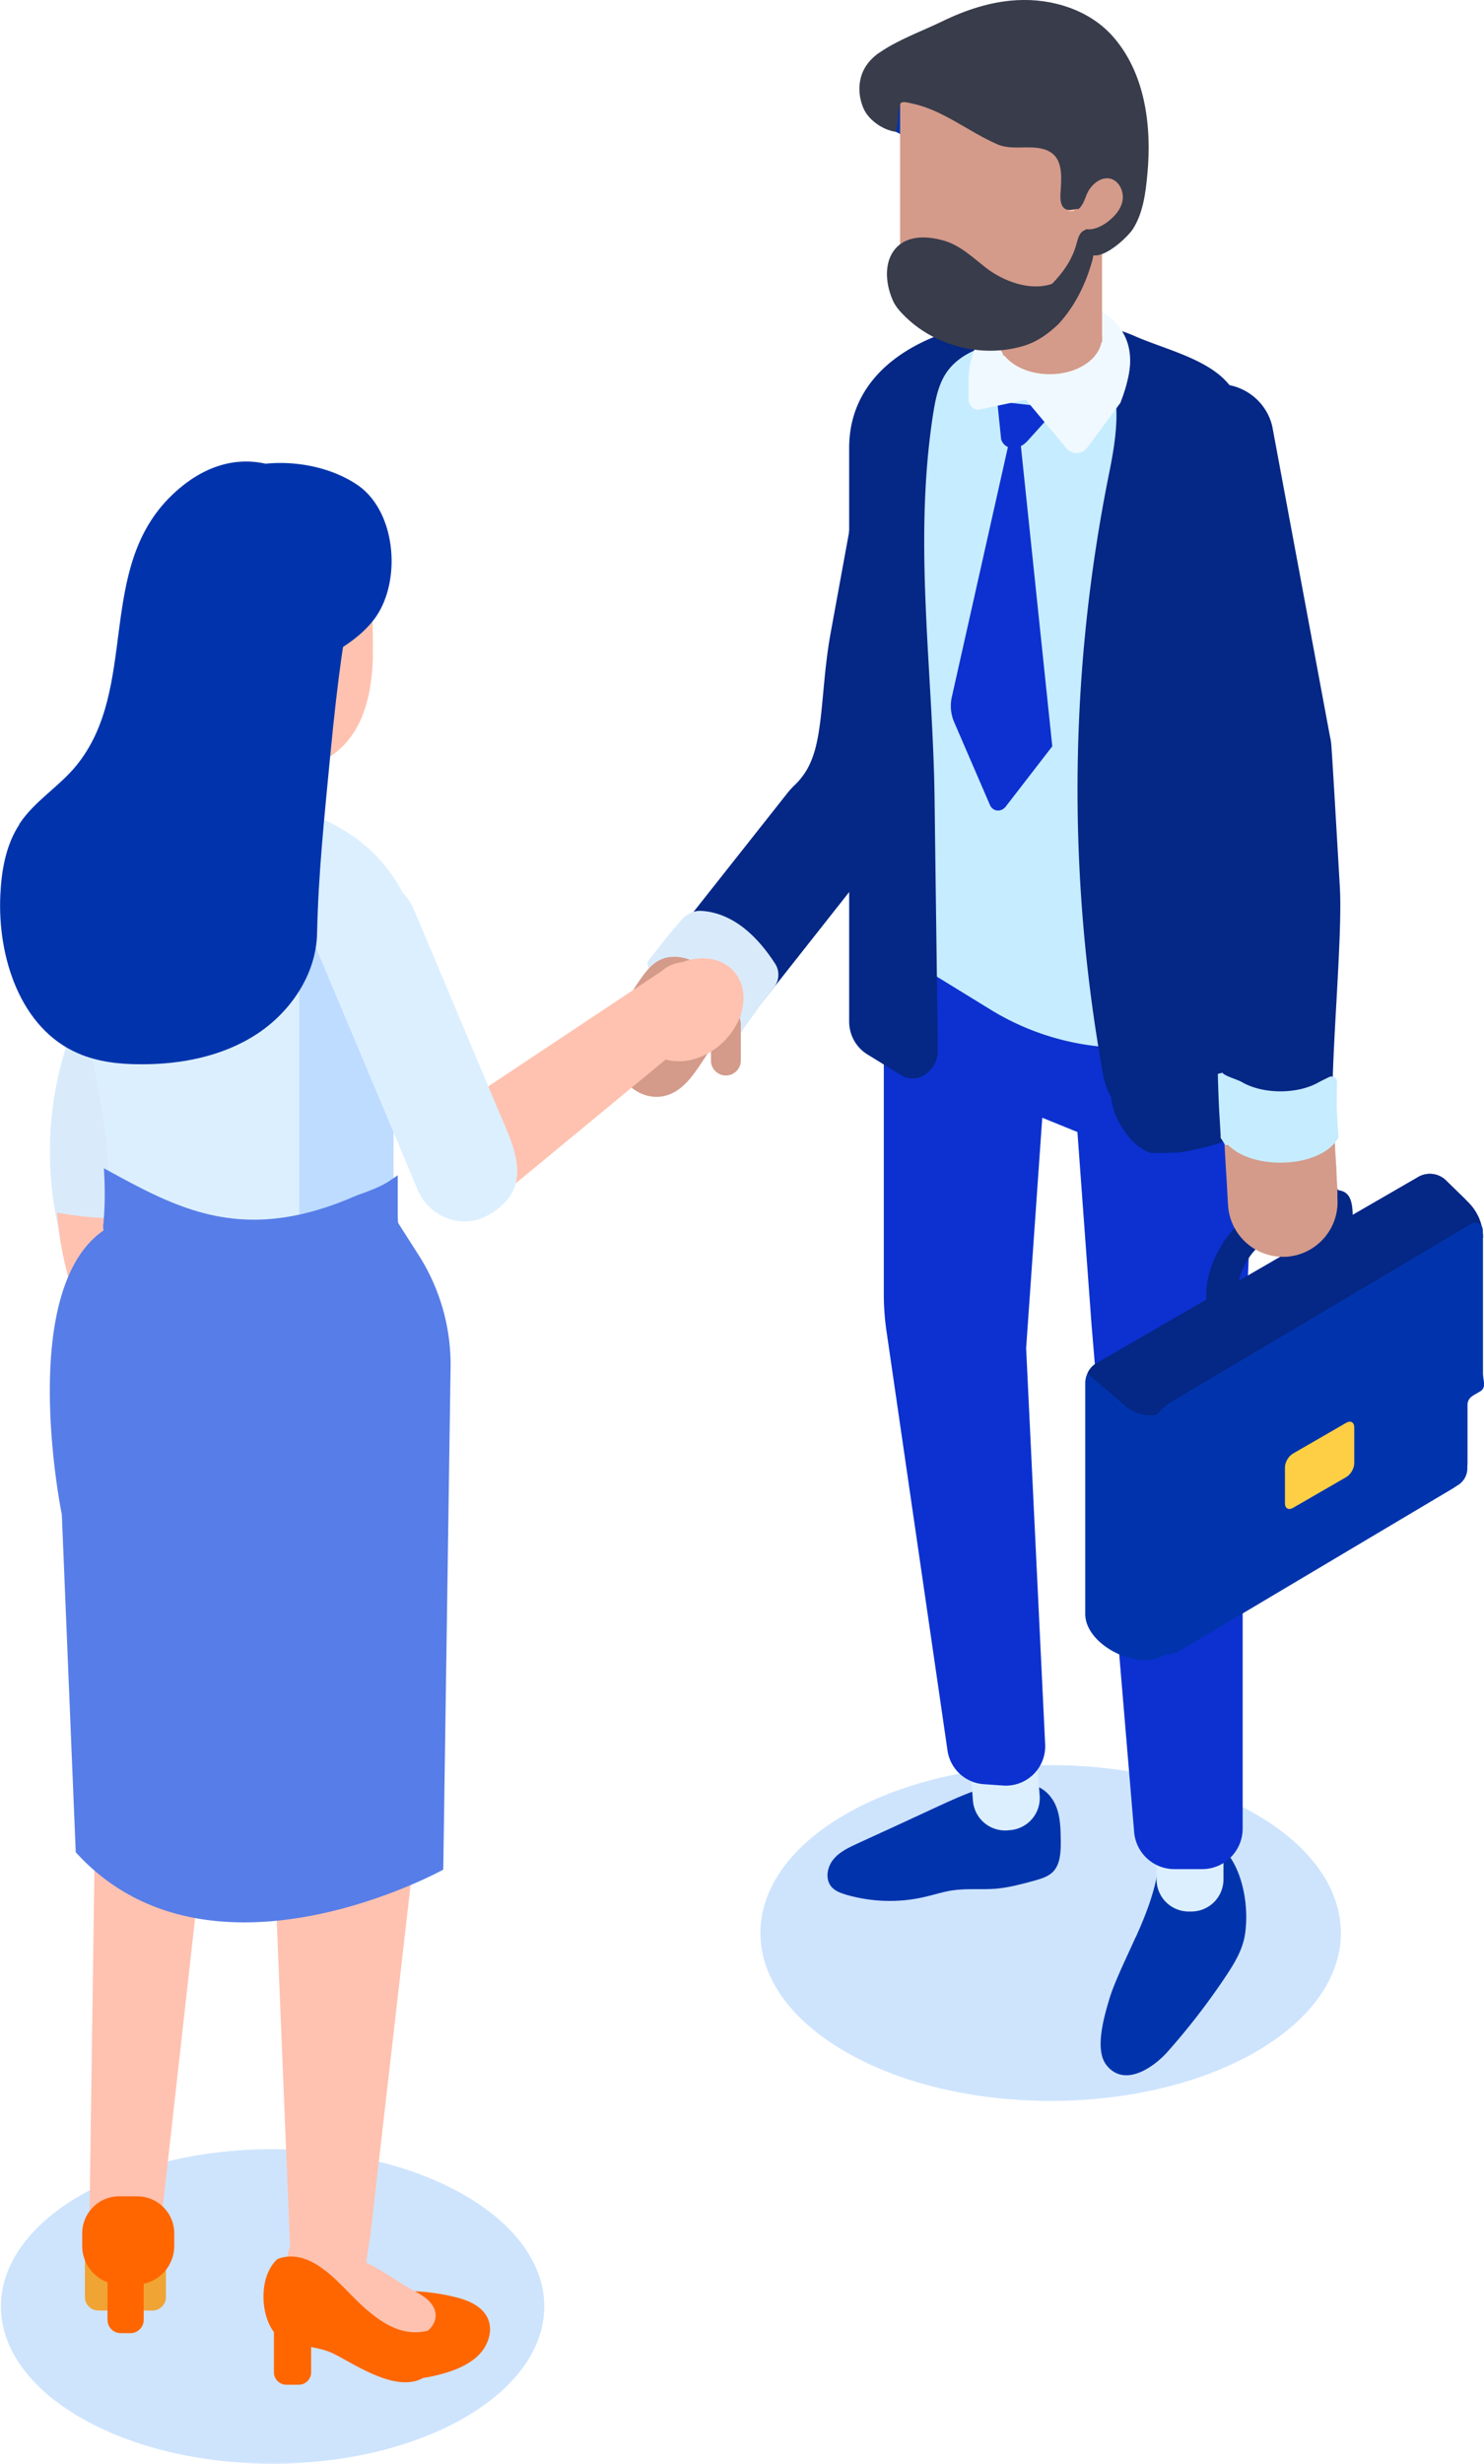 <svg xmlns="http://www.w3.org/2000/svg" width="138" height="229" fill="none" viewBox="0 0 138 229">
  <g clip-path="url(#a)">
    <path fill="#0D7BF9" d="M43.21 204.048c-9.87-5.712-25.853-5.712-35.724 0-9.87 5.712-9.87 14.952 0 20.664 9.87 5.712 25.853 5.712 35.724 0 9.87-5.712 9.87-14.952 0-20.664Zm73.58-35.411c-10.534-6.092-27.622-6.092-38.172 0-10.55 6.092-10.534 15.981 0 22.072 10.534 6.092 27.622 6.092 38.172 0 10.534-6.091 10.534-15.98 0-22.072Z" opacity=".2"/>
    <path fill="#052785" d="M61.025 89.192c1.026.838 1.768 1.962 1.958 3.307 0 .19.047.364.095.538.142.126.22.316.126.284.237.222.505.491.521.538.332.206.663.412 1.011.618.142.079.553.237.758.3l1.042.285h.427a6.89 6.89 0 0 1 .268-.047 9.027 9.027 0 0 1 2.496-.396l3.9-4.937 7.439-9.43c4.706-4.588 5.196-10.063 5.638-14.889.142-1.614.284-3.149.569-4.684l4.043-22.104a5.124 5.124 0 0 0-4.09-5.949c-2.764-.506-5.418 1.33-5.939 4.098l-4.043 22.104c-.363 1.994-.537 3.908-.695 5.602-.395 4.366-.71 6.74-2.732 8.623a8.5 8.5 0 0 0-.521.57l-8.055 10.19-4.232 5.347.016.032Z"/>
    <path fill="#D9EBFB" d="M68.558 96.201c-.237 0-.49.016-.742.048-.822-.855-1.832-1.456-2.985-1.662-.174-.031-.743-.063-1.137-.174a3.052 3.052 0 0 0-.38-.253c-.189-.11-.615-.427-.663-.459-.079-.079-.174-.142-.253-.221a18.704 18.704 0 0 1-1.516-1.646c-.063-.095-.173-.237-.3-.443l-.237-.38v-.063a6.05 6.05 0 0 0-.157-1.519l2.147-2.721 1.043-1.219c.474-.538 1.153-.87 1.863-.822 1.974.126 4.454 1.218 6.839 4.905.442.68.395 1.566-.11 2.215L70.942 93.1l-2.211 3.117h-.174v-.016Z"/>
    <path fill="#D49A8A" d="M68.29 95.268c-2.607 1.519-3.396 5.585-6.207 6.519-1.564.522-3.27-.238-4.138-1.567-.869-1.329-.995-3.117-.6-4.747s1.263-3.132 2.242-4.51c.474-.664 1.011-1.344 1.722-1.708.979-.506 2.132-.364 3.095.048 2.416 1.028 5.86 4.636 3.87 5.965h.015Z"/>
    <path fill="#D49A8A" d="M67.5 99.967c.758 0 1.39-.617 1.39-1.392v-3.37c0-.76-.617-1.393-1.39-1.393-.758 0-1.39.617-1.39 1.392v3.37c0 .76.616 1.393 1.39 1.393Z"/>
    <path fill="#0134AC" d="M95.627 165.915c1.137-.031 2.116.871 2.559 1.931.442 1.044.442 2.215.458 3.354 0 .997-.048 2.105-.743 2.801-.458.443-1.105.633-1.721.807-1.169.316-2.338.633-3.538.743-1.358.111-2.732-.047-4.09.159-.853.126-1.69.411-2.543.601-2.385.569-4.927.49-7.296-.19-.521-.158-1.074-.348-1.422-.775-.568-.712-.379-1.804.206-2.516.568-.712 1.437-1.108 2.258-1.487 2.48-1.14 4.975-2.279 7.454-3.434 2.433-1.123 4.96-2.263 7.644-2.326.853-.016 1.99.364 1.911 1.219l-1.137-.887Z"/>
    <path fill="#DCEFFE" d="m93.948 170.108-.251.021a2.995 2.995 0 0 1-3.218-2.738l-.41-5.031a2.996 2.996 0 0 1 2.733-3.223l.252-.021a2.994 2.994 0 0 1 3.218 2.738l.409 5.03a2.997 2.997 0 0 1-2.733 3.224Z"/>
    <path fill="#0134AC" d="M105.593 180.077c-.427.965-.885 1.93-1.311 2.879-.427.981-.869 1.962-1.169 3.007-.458 1.55-1.326 4.557-.237 5.965 1.643 2.12 4.328.3 5.67-1.187a64.314 64.314 0 0 0 5.543-7.199c.727-1.108 1.438-2.279 1.674-3.671.68-4.256-1.358-10.269-5.638-8.861-1.563.522-2.227 1.852-2.59 3.592-.41 1.93-1.137 3.718-1.927 5.475h-.015Z"/>
    <path fill="#DCEFFE" d="M110.536 177.672h.253a2.987 2.987 0 0 0 2.984-2.991v-5.063a2.987 2.987 0 0 0-2.984-2.991h-.253a2.988 2.988 0 0 0-2.985 2.991v5.063a2.988 2.988 0 0 0 2.985 2.991Z"/>
    <path fill="#0C31D0" d="m95.453 72.53 15.715 5.46 6.269 7.183-1.879 45.268v39.525a3.771 3.771 0 0 1-3.759 3.766h-2.59a3.755 3.755 0 0 1-3.743-3.45l-3.964-47.182-1.311-17.88-3.269-1.329-1.5 21.424 1.769 36.819a3.66 3.66 0 0 1-3.917 3.829l-1.816-.127a3.665 3.665 0 0 1-3.348-3.133l-5.67-38.955a24.102 24.102 0 0 1-.253-3.528V79.572l13.266-7.041Z"/>
    <path fill="#C6ECFF" d="M81.129 41.66v43.83c0 .996.521 1.93 1.374 2.452l9.586 5.886a23.938 23.938 0 0 0 15.035 3.433 22.986 22.986 0 0 0 5.402-1.218l5.322-3.56-2.89-48.037a8.294 8.294 0 0 0-2.259-5.396 7.789 7.789 0 0 0-1.8-1.471l-3.443-2.184-.963-.601c-2.606-1.82-7.66-3.703-12.208-4.256a21.35 21.35 0 0 0-2.59-.175c-1.817 0-3.443.301-4.628.982a11.957 11.957 0 0 0-5.938 10.332v-.016Z"/>
    <path fill="#D9EBFB" d="M114.958 44.446a7.482 7.482 0 0 0-.19-1.456c-1.926-1.662-3.822-3.228-5.527-1.25-1.201 1.377-1.99 4.573-2.748 6.218.031.08.047.158.079.222.821 2.357 1.958 6.265 1.31 8.67-.473 1.71-1.784 3.102-2.132 4.842-.726 3.687 3.175 12.911 2.796 16.661-.221 2.136-1.769 3.861-2.748 5.776-2.085 4.145-1.232 9.208 1.311 13.132a22.994 22.994 0 0 0 5.401-1.218l5.322-3.56-2.89-48.037h.016Z" opacity=".59"/>
    <path fill="#052785" d="M116.411 44.414c0-.158-.032-.317-.032-.475h.111l-.063-2.674a8.981 8.981 0 0 0-2.433-5.854c-1.99-2.12-5.811-3.006-8.449-4.161-8.797-3.861-26.58-1.361-26.58 10.395v53.306c0 1.25.648 2.421 1.722 3.07l3.111 1.914c.616.38 1.421.412 2.053.048a2.662 2.662 0 0 0 1.358-2.39c-.094-7.768-.205-15.537-.3-23.306-.158-12.025-1.974-23.623-.174-35.57.19-1.218.395-2.452.964-3.56 1.942-3.765 8.07-3.892 11.703-3.1 1.342.3 2.305.886 2.984 1.66l-2.78-.806c1.28.411 2.465 1.028 3.46 1.835 1.263 2.516.694 6.203.079 9.21a148.72 148.72 0 0 0-.553 55.995c.126.665.363 1.393.726 2.01.095.807.332 1.582.711 2.294.774 1.44 1.706 2.437 2.969 2.911.9 0 1.8 0 2.685-.047 1.374-.222 2.779-.538 3.869-.918l4.485-2.895a2.72 2.72 0 0 0 1.248-2.421c-.474-9.13-2.811-56.471-2.827-56.487l-.047.016Z"/>
    <path fill="#0C31D0" d="m94.932 41.423-1.026-.664-5.417 24.13a3.81 3.81 0 0 0 .22 2.183l3.349 7.753c.268.617 1.042.696 1.469.142l4.327-5.6-2.922-27.928v-.016Z"/>
    <path fill="#0C31D0" d="m92.737 37.325.363 3.529c.363 1.028 1.658 1.06 2.495.079l2.717-3.006-5.575-.617v.015Z"/>
    <path fill="#F0F9FF" d="M104.187 37.452c.347-.886.616-1.772.79-2.69 1.689-9.019-14.91-9.51-14.91.696v1.598c0 .633.49 1.124 1.012 1.013l4.311-.918 3.585 4.272c.521.855 1.579.934 2.164.143.916-1.219 1.958-2.658 3.032-4.098l.016-.016Z"/>
    <path fill="#0C31D0" d="M99.07 19.793s.031.016.047.032c.015-.063.015-.158.015-.22 0 .062-.015.14-.062.188Z"/>
    <path fill="#0134AC" d="M136.278 111.517a5.376 5.376 0 0 1 1.627 3.861v12.231c0 .712.348 1.361-.268 1.725l-1.185.68v6.471c0 .649-.347 1.25-.916 1.583 0 0-27.369 15.838-27.417 15.854-2.337 1.345-7.201-.997-7.201-3.924v-21.44c0-.316.079-.633.205-.902a2.06 2.06 0 0 1 .869-.965l29.896-17.294a2.15 2.15 0 0 1 2.59.332l1.816 1.773-.016.015Z"/>
    <path fill="#052785" d="M137.889 115.062v3.085l-29.454 13.085a3.566 3.566 0 0 1-3.79-.553l-3.522-3.023a2.06 2.06 0 0 1 .869-.965l29.896-17.294a2.15 2.15 0 0 1 2.59.332l2.037 1.994a4.685 4.685 0 0 1 1.406 3.339h-.032Z"/>
    <path fill="#0134AC" d="M136.91 129.745c.6-.348.979-.997.979-1.693v-13.686c0-.554-.6-.902-1.074-.618l-27.669 16.424a5.825 5.825 0 0 0-2.906 5.048v16.281c0 1.756 1.895 2.848 3.411 1.978l25.443-15.126c.758-.444 1.374-1.504 1.374-2.39v-5.395c0-.332.174-.633.458-.807l-.016-.016Z"/>
    <path fill="#FECF44" d="m125.192 137.292-4.959 2.864c-.411.238-.743.048-.743-.427v-3.338c0-.475.332-1.045.743-1.282l4.959-2.864c.41-.237.742-.047.742.427v3.339c0 .474-.332 1.044-.742 1.281Z"/>
    <path fill="#052785" d="M125.808 113.717c0-1.804-.095-2.912-1.327-3.086-.79-.807-2.811-.886-4.248-.047l-3.696 2.136c-2.4 1.392-4.359 4.778-4.359 7.563v4.098l1.232.617 1.706-.981v-4.098c0-1.693 1.184-3.75 2.653-4.604l3.696-2.136c.394-.222.758-.332 1.089-.348.206.316.332.743.332 1.266v4.098l1.232.617 1.705-.981v-4.098l-.015-.016Z"/>
    <path fill="#846063" d="M124.323 109.555c-.047-.696-.095-1.582-.142-2.579.063 1.013.11 1.883.142 2.579Z"/>
    <path fill="#052785" d="M113.947 105.442h-.079c.016.332.032.664.063.996l-.142-2.357c-.632-10.902.047-30.87-.126-33.639l-5.275-28.433a5.12 5.12 0 0 1 3.759-6.17c2.732-.65 5.496 1.028 6.159 3.765l5.369 28.844c.064.27.111.554.127.823.079.934.41 6.567.789 13.117.285 4.747-.884 16.535-.647 20.759.047.902.095 1.741.142 2.532-.253.427-.663.823-1.263 1.171-2.085 1.202-5.449 1.202-7.518 0-.679-.396-1.137-.87-1.374-1.377l.016-.031Z"/>
    <path fill="#D49A8A" d="M113.521 105.758c.236.506 1.105.665 1.8 1.06 2.085 1.203 5.449 1.203 7.517 0 .585-.332.995-.744 1.264-1.171.032.427.047.839.063 1.234v.095c.063 1.013.111 1.883.142 2.579 0 .143.016.301.032.428 0 .19.016.348.031.506v.934c.174 2.816-1.974 5.221-4.785 5.395h-.3a5.105 5.105 0 0 1-5.085-4.81c-.064-.981-.111-2.057-.19-3.18a734.032 734.032 0 0 1-.189-3.402c.031 0-.379.316-.348.316l.048.016Z"/>
    <path fill="#C6ECFF" d="M113.252 99.809v.3c.047 1.519.095 2.833.174 3.972l.094 1.677.411.665h.269c.252.253.568.49.931.712 1.09.632 2.527.933 3.949.933 1.421 0 2.858-.316 3.932-.933.632-.364 1.09-.792 1.39-1.298l.063-.095-.158-2.626c-.016-.364 0-1.393.032-2.532a.514.514 0 0 0-.743-.475c-.41.206-.773.38-.947.475-1.974 1.139-5.18 1.139-7.154 0-.427-.253-1.58-.554-1.817-.87-.047 0-.094.016-.142.032l-.284.063Z"/>
    <path fill="#D49A8A" d="M102.481 31.281v-10.49a4.91 4.91 0 0 0-1.326-3.355 5.12 5.12 0 0 0-1.722-1.202c-.537-.19-1.074-.317-1.658-.332-.268 0-.553.016-.805.031a4.867 4.867 0 0 0-2.796 1.393 4.873 4.873 0 0 0-1.437 3.449v11.013h.063c.332 1.708 2.338 2.99 4.817 2.99 2.48 0 4.485-1.282 4.817-2.99h.063v-.507h-.016Z"/>
    <path fill="#D49A8A" d="M93.306 33.07c4.043-.206 7.264-2.801 7.264-5.95V17.04c-.9-.284-1.863-.41-2.89-.41h-.268c-.19 0-.38.015-.569.031h-.174c-.457.08-.915.222-1.31.459-.19.08-.363.19-.537.316-.08.064-.158.111-.221.174a8.79 8.79 0 0 0-.537.538c-.822.934-1.327 2.232-1.327 3.655v9.003l.569 2.247v.016Z" style="mix-blend-mode:multiply"/>
    <path fill="#0134AC" d="M80.86 10.886c.87.728 5.955 3.038 5.955 3.038l1.153-6.187s-1.99-1.598-2.749-1.835c-.742-.222-3.126 1.677-3.126 1.677L80.86 10.87v.016Z"/>
    <path fill="#D49A8A" d="M100.618 25.997c1.058-1.551 1.516-4.02 1.769-5.665.268-1.693 2.558-.981 2.558-2.722 0-1.234-1.153-2.547-1.674-3.607-.616-1.282-1.374-2.31-2.558-3.133-1.422-.997-3.096-1.566-4.77-2.025a35.418 35.418 0 0 0-5.717-1.108l-.537-1.835h-5.986v17.183c0 .174.048.412.11.712 1.043 4.272 5.718 6.535 9.808 4.937l6.965-2.738h.032Z"/>
    <path fill="#383C4B" d="M81.745 4.92c1.706-1.202 3.996-2.024 5.89-2.942 2.18-1.06 4.518-1.836 6.95-1.962 3.237-.174 6.649.886 8.828 3.29 3.111 3.45 3.696 8.45 3.285 12.865-.158 1.724-.395 3.623-1.342 5.11-.506.792-3.048 3.197-4.17 2.247-.947-.807.206-2.294-.237-3.512-.063-.159-.11-.333-.252-.443-.221-.19-.553-.159-.853-.111-.237.047-.474.079-.695 0-.49-.19-.569-.855-.537-1.393.11-1.724.347-3.702-1.627-4.224-1.358-.364-2.906.142-4.232-.428-2.685-1.17-5.022-3.164-7.881-3.781-.395-.08-1.074-.317-1.169.063-.316 1.25-.11 1.677-.426 2.548-1.169-.159-2.48-1.076-2.953-2.12-.537-1.187-.569-2.643.079-3.782.331-.586.79-1.044 1.326-1.424h.016Z"/>
    <path fill="#383C4B" d="M95.374 32.088c1.122-.364 2.148-1.092 3.064-1.978 1.532-1.661 2.575-3.781 3.175-6.044.11-.601.205-1.218.205-1.788 0-.3-.032-.649-.284-.838-.3-.238-.79-.08-1.027.221-.237.3-.316.712-.426 1.092-.395 1.392-1.216 2.579-2.243 3.623-2.037.728-4.58-.253-6.175-1.503-1.216-.95-2.385-2.073-3.87-2.5-4.721-1.36-6.222 2.104-4.8 5.475.22.538.6.997 1.01 1.408 2.875 2.959 7.455 4.098 11.387 2.832h-.016Z"/>
    <path fill="#FFC2B0" d="M99.307 19.573c.174.095.379.095.568.047.016-.047 0-.11.032-.142l-.6.095Z"/>
    <path fill="#D49A8A" d="M103.271 16.614c-.884-.222-1.769.506-2.164 1.345-.189.427-.316.886-.6 1.25a1.206 1.206 0 0 1-.647.427c-.253.649.252 1.471.963 1.63.758.19 1.548-.174 2.18-.65.663-.506 1.263-1.186 1.389-2.009.127-.822-.316-1.788-1.121-1.993Z"/>
    <path fill="#FFC2B0" d="M42.105 107.578a26.72 26.72 0 0 1-.032-2.769c.6-1.203 1.137-2.279 1.137-2.374l18.336-12.183a3.314 3.314 0 0 1 2.385-.823c.158 0 .316.032.473.063a3.23 3.23 0 0 1 1.785 1.045 3.292 3.292 0 0 1-.3 4.652l-18.036 14.889s-.031.031-.047.031c-2.18 1.757-5.512.253-5.717-2.547l.016.016Z"/>
    <path fill="#FFC2B0" d="M67.058 97.04c-2.211 1.978-5.275 2.152-6.839.395-1.563-1.756-1.026-4.778 1.185-6.756 2.21-1.978 5.275-2.152 6.838-.395 1.564 1.756 1.027 4.778-1.184 6.756Z"/>
    <path fill="#D9EBFB" d="M14.372 100.141a22.86 22.86 0 0 0-.837 9.794c.19 1.614.553 3.212 1.09 4.747l1.342 17.816c.79 2.263-.395 4.763-2.67 5.554-.362.111-.71.206-1.057.237a4.345 4.345 0 0 1-4.486-2.911l-1.342-17.801a31.541 31.541 0 0 1-1.674-8.022c-.316-4.034.126-8.148 1.342-12.009l1.09-18.924c.727-2.294 3.175-3.576 5.464-2.848 2.306.712 3.57 3.165 2.86 5.475l-1.107 18.908-.015-.016Z"/>
    <path fill="#FFC2B0" d="M18.715 141.042c-.363.111-.71.206-1.058.238a4.345 4.345 0 0 1-4.485-2.912L6.98 120.726a31.55 31.55 0 0 1-1.674-8.022c2.906.554 5.89.681 8.812.38.19 1.614.553 3.212 1.09 4.747l6.19 17.658c.79 2.262-.394 4.762-2.668 5.553h-.016Z"/>
    <path fill="#FFC2B0" d="M8.813 169.317 5.29 133.986l.916-10.159 21.62 3.165 12.509-5.427-1.343 46.581s-4.517 39.351-4.564 39.747c-.032.253-.648 3.433-.474 5.458-3.08.159-5.054-.791-7.36-2.468.064-.933.174-1.661.348-1.978 0 .064.016.095.032-.047l-1.532-37.452-1.706-29.636-.963 17.136-3.617 10.332-4.722 42.167c-2.29-.016-3.838-.079-6.128-.19-.095-.047-.19-.094-.268-.142.063-.206.126-.396.22-.585l.585-41.155-.031-.016Z"/>
    <path fill="#F60" d="M33.497 217.798c2.97 2.104 2.685 4.066 7.139 2.974 1.421-.348 2.858-.87 3.853-1.851.995-.981 1.453-2.532.727-3.702-.632-1.029-1.959-1.519-3.222-1.788a19.28 19.28 0 0 0-6.396-.364c-1.027.11-2.1.316-2.874.949-1.58 1.282-.57 2.848.773 3.797v-.015Z"/>
    <path fill="#F0A434" d="M9.144 214.76h5.038c.69 0 1.248-.56 1.248-1.25v-6.266c0-.69-.559-1.25-1.248-1.25H9.144c-.689 0-1.247.56-1.247 1.25v6.266c0 .69.558 1.25 1.247 1.25Z"/>
    <path fill="#FFC2B0" d="M32.06 209.507c.553.189 1.137.712 2.006 1.439 2.242 1.868 4.5 3.782 6.08 6.219-.458 1.376-1.974 2.389-3.617 2.879-1.263-.363-2.416-.807-2.827-.996-2.479-1.14-4.674-2.928-6.238-5.174-.19-.269-.363-.633-.19-.918.822-.807 1.659-1.598 2.48-2.405 2.495-2.421 6.175 1.028 8.686 2.342.948.49 2.022 1.186 2.07 2.262.03.997-.885 1.772-1.801 2.2a8.385 8.385 0 0 1-2.827.791l-3.838-8.624.016-.015Z"/>
    <path fill="#F60" d="M26.627 221.658h1.153c.637 0 1.153-.517 1.153-1.155v-5.996c0-.638-.516-1.156-1.153-1.156h-1.153c-.636 0-1.153.518-1.153 1.156v5.996c0 .638.517 1.155 1.153 1.155Z"/>
    <path fill="#F60" d="M25.837 209.965c1.011-.395 2.212-.316 3.601.523 1.738 1.06 3.033 2.784 4.565 4.113 2.1 1.836 4.216 2.849 6.775 1.678.853.522 1.437 1.107 1.405 1.788-.031.996-1.816 2.278-2.605 2.816-2.464 1.709-6.428-1.028-8.45-2.057-1.58-.807-3.253-.649-4.77-1.329-2.02-.902-2.668-5.617-.552-7.532h.031Zm-14.608 6.899h.9c.68 0 1.232-.552 1.232-1.234v-5.633c0-.682-.551-1.234-1.232-1.234h-.9c-.68 0-1.232.552-1.232 1.234v5.633c0 .682.552 1.234 1.232 1.234Z"/>
    <path fill="#F60" d="M12.603 212.354h-1.358a3.602 3.602 0 0 1-3.601-3.607v-1.155a3.444 3.444 0 0 1 3.443-3.449h1.674a3.444 3.444 0 0 1 3.443 3.449v1.155a3.602 3.602 0 0 1-3.601 3.607Z"/>
    <path fill="#577DE8" d="m36.403 112.704 2.527 3.956a18.917 18.917 0 0 1 2.97 10.427l-.68 46.692s-21.763 12.041-34.176-1.614l-1.295-31.392s-4.454-21.708 4.438-26.756l26.216-1.297v-.016Z"/>
    <path fill="#DCEFFE" d="M10.108 109.302a32.638 32.638 0 0 1-.08 4.478c-.078.775.3 1.535.948 1.946a25.235 25.235 0 0 0 3.996 2.073c3.996 1.677 8.576 2.627 12.856 1.677.173-.047.331-.079.505-.126 2.448-.633 7.786-2.073 8.26-5.127.031-.126.047-.253.047-.38 0-.284-.032-.585-.047-.87V99.318c1.326-3.955 3.758-6.772 2.542-11.803-.631-2.564-1.579-4.668-2.842-6.393-2.243-3.1-5.48-5.015-9.618-6.218a56.451 56.451 0 0 0-3.775-.933c-2.069-.444-4.896-.65-7.596-.285-2.67.348-5.212 1.25-6.807 3.022a6.242 6.242 0 0 0-.569.712c-3.158 4.747-1.484 11.392-.331 16.55 1.137 5.063 2.321 10.158 2.51 15.316v.016Z"/>
    <path fill="#0C31D0" d="M27.511 66.264s-.031.016-.047.032c-.015-.063-.015-.158-.015-.221 0 .063.015.142.062.19Z"/>
    <path fill="#FFC2B0" d="M15.872 78.512h9.523l1.169-7.01.884-5.3h-9.523l-2.053 12.31Z"/>
    <path fill="#FFC2B0" d="m20.373 68.053 4.722 7.2h.3l1.17-7.026-6.192-.174Z" style="mix-blend-mode:multiply"/>
    <path fill="#FFC2B0" d="M26.801 64.018c-.19.11-.395.11-.6.048-.016-.048 0-.111-.047-.159l.647.111Zm2.922 6.25c.11 0 .22.032.331.047l-.868-.838c.19.253.363.522.537.791ZM15.462 76.66c1.484 2.184 6.459 1.409 11.213-1.74a46.982 46.982 0 0 0-3.79-.934c-2.085-.443-4.897-.648-7.581-.285-.395 1.156-.364 2.2.158 2.96Z"/>
    <path fill="#0C31D0" d="M27.938 63.97s-.032.016-.048.031c-.015-.063-.015-.157-.015-.22 0 .063.015.142.063.189Z"/>
    <path fill="#FFC2B0" d="M34.682 61.044c-.095 2.816-.585 5.585-2.227 7.658-1.816 2.31-4.738 3.212-7.518 3.29-1.532.032-3.11-.19-4.47-.98-2.558-1.535-3.758-4.842-4.405-7.975a27.52 27.52 0 0 1-.49-3.607c-.047-1.377.032-2.754.395-4.083.774-2.848 2.764-5.205 5.117-6.693 2.353-1.487 5.07-2.152 7.786-2.468 1.31-.158 2.732-.206 3.9.475.774.443 1.39 1.281 1.58 2.2.079.331.079.68.032 1.012.079 2.563.173 5.095.252 7.658.032 1.155.063 2.326.032 3.513h.016Z"/>
    <path fill="#0134AC" d="M13.282 55.506c-.047 1.914.332 4.113 1.09 6.234.916 2.579 2.527 5.316 4.706 7.01 1.769 1.376 5.401 2.673 7.218.711 1.784-1.93.79-5.364 2.542-7.31.506-.57 1.2-.934 1.864-1.297 1.484-.839 2.921-1.82 3.98-3.15 2.7-3.354 2.274-10.141-1.485-12.657-2.906-1.946-7.123-2.5-10.47-1.582a12.356 12.356 0 0 0-3.207 1.408c-.047.047-.11.079-.173.126-3.538 2.279-5.954 6.314-6.05 10.538l-.015-.031Z"/>
    <path fill="#FFC2B0" d="M27.227 61.724c-.19.11-.395.11-.6.047-.016-.047 0-.11-.047-.158l.647.11Z"/>
    <path fill="#FFC2B0" d="M24.527 62.515c-.048.95.41 1.835.916 2.626.331.507.679.997 1.168 1.345.49.349 1.106.554 1.69.412 1.817-.443 1.643-3.101 1.074-4.415-.426-.996-1.342-1.82-2.416-1.962-1.232-.158-2.369.712-2.432 1.978v.016Z"/>
    <path fill="#BDDCFF" d="M28.412 87.673c1.216-2.184 2.258-3.766 4.896-3.339 1.816.3 3.585.981 5.354 1.582.173.523.331 1.045.474 1.614 1.216 5.032-1.217 7.848-2.543 11.804v13.655l.047.87c0 .127-.016.238-.047.38-.474 3.038-5.812 4.494-8.26 5.126-.174.048-.332.08-.505.127V88.496c.22-.222.426-.49.6-.807l-.016-.016Z"/>
    <path fill="#577DE8" d="M9.618 113.748c.126-1.455.158-2.911.08-4.43l-.033-.728.632.348c6.333 3.434 12.319 6.662 22.41 2.374.364-.158.727-.301 1.106-.427.884-.333 1.785-.681 2.527-1.203l.647-.443v3.734c0 .301.032.601.032.87 0 .174-.016.333-.047.459-.537 3.37-6.16 4.842-8.576 5.459-1.39.364-2.78.506-4.138.506-3.6 0-6.98-1.044-9.46-2.088a29.111 29.111 0 0 1-4.059-2.105 2.51 2.51 0 0 1-1.137-2.31l.016-.016Z"/>
    <path fill="#DCEFFE" d="M45.374 112.957s-.048.016-.064.032c-2.4 1.313-5.4.127-6.475-2.405l-9.35-22.247c-1.042-2.484.111-5.364 2.607-6.408 2.48-1.06 5.354.111 6.396 2.611l3.695 8.766 3.633 8.639c1.658 4.145 4.39 8.291-.442 11.012Z"/>
    <path fill="#0134AC" d="M1.785 76.629s.047-.08.063-.111c1.39-2.073 3.648-3.402 5.227-5.332 5.939-7.247 1.753-18.307 8.94-25.19 6.885-6.582 14.703-1.804 17.34 6.171 0 .016.742 4.05.758 4.066 1.58 4.858-.49-16.518-3.411 14.083-.537 5.648-1.09 10.759-1.216 16.44-.08 3.78-2.432 7.278-5.59 9.35-3.16 2.073-7.029 2.833-10.803 2.817-1.99 0-4.028-.222-5.86-1.029-5.322-2.31-7.486-8.908-7.201-14.746.11-2.279.52-4.62 1.769-6.52h-.016Z"/>
  </g>
  <defs>
    <clipPath id="a">
      <path fill="#fff" d="M0 0h138v229H0z"/>
    </clipPath>
  </defs>
</svg>
